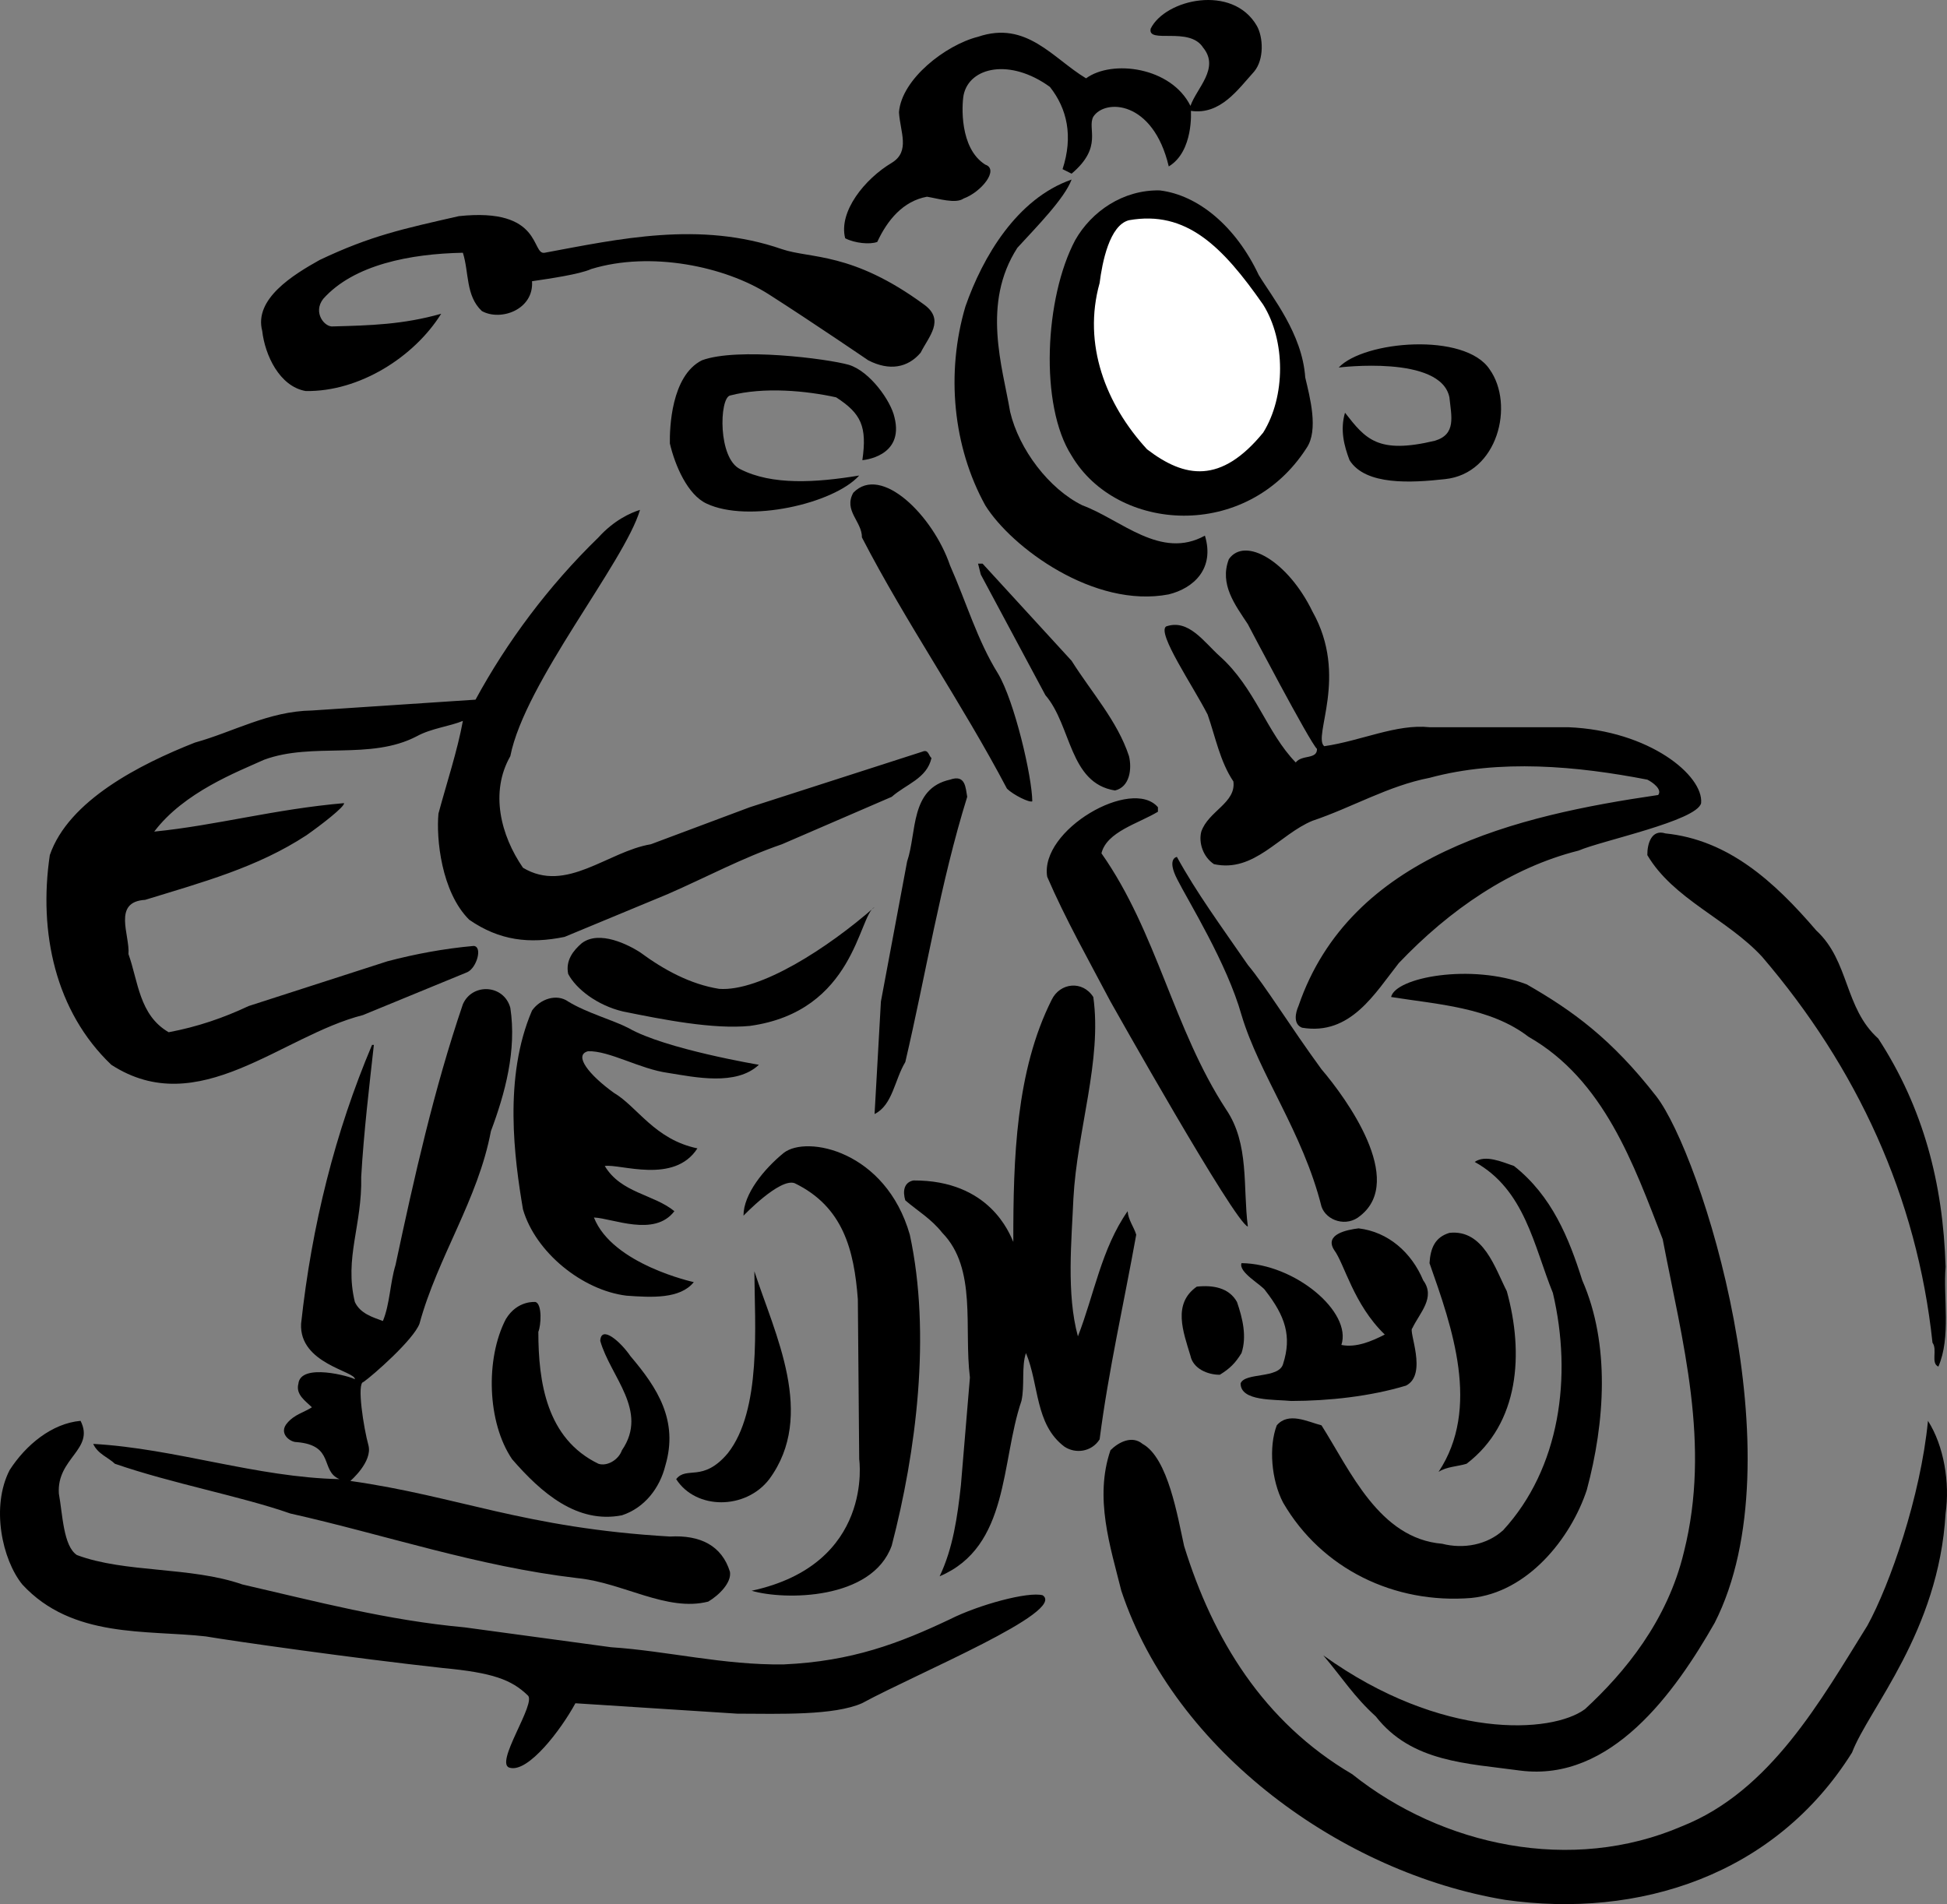 <svg width="574.447" height="561.848" viewBox="0 0 430.836 421.386" xmlns="http://www.w3.org/2000/svg"><rect x="0" y="0" width="430.836" height="421.386" fill="#808080" stroke="none"/><path style="fill:#000;fill-opacity:1;fill-rule:nonzero;stroke:none" d="M197.125 494.574c1.375 2.426 1.68 7.348-.602 10.102-3.605 3.972-7.457 9.652-14 8.699 0 0 .645 8.957-4.898 12.3-3.457-14.675-14.125-15.007-16.7-11-1.425 2.657 2.243 6.657-4.8 12.598l-2-1c2.375-7.273 1.02-13.375-2.8-18.199-8.825-6.406-17.825-4.406-19.098 1.801-.395 2.125-.965 11.777 4.796 15.398 3.145 1.059-.855 6.059-4.796 7.5-1.727 1.227-5.54.024-8.102-.398-5.293.957-8.781 5.2-11 10-1.625.625-4.957.293-7.102-.8-1.523-5.907 4.344-13.153 10.301-16.7 4.176-2.543 1.844-6.875 1.602-11.2.574-7.343 10.351-14.905 17.5-16.698 10.742-3.645 16.535 4.777 23.898 9.199 5.77-4.223 18.844-2.508 23.102 6.097 1.37-3.953 6.547-8.332 2.8-12.898-3.019-4.785-12.394-.707-11.601-4.2 3.207-6.507 18.133-9.937 23.5-.6" transform="translate(81.001 -488.84)"/><path style="fill:#000;fill-opacity:1;fill-rule:nonzero;stroke:none" d="M144.125 543.676c-7.957 12.324-3.293 26.324-1.602 36.3 1.977 8.356 8.641 17.098 16 20.7 8.559 3.164 17.317 12.12 27.102 6.699 2.207 7.293-2.457 11.625-8 13-16.512 3.168-34.793-10.375-40.602-19.7-7.152-12.952-8.746-29.273-4.398-44 3.813-10.94 11.371-23.878 23.5-28.1-1.578 4.222-7.77 10.48-12 15.1" transform="translate(81.001 -488.84)"/><path style="fill:#000;fill-opacity:1;fill-rule:nonzero;stroke:none" d="M197.523 549.676c2.946 4.886 9.645 12.992 10.301 22.699 1.008 4.293 3.008 11.625.301 15.602-13.293 20.691-41.957 18.691-52 1.699-7.152-11.11-5.957-35.008.8-47.7 3.575-6.308 10.555-11.167 18.7-11 8.543 1.024 16.875 8.024 21.898 18.7m-158-4.903c16.317-3.02 34.309-7.105 52.5-.796 6.36 2.168 15.477.523 31.5 12.296 4.645 3.395.977 7.059-.796 10.602-2.805 3.336-6.895 4.125-11.602 1.7 0 0-12.238-8.36-22-14.598-9.676-6.192-26.156-9.625-39.3-5.602-2.571 1.176-9.305 2.133-13.098 2.7.441 6.257-6.895 8.925-11.102 6.6-3.613-3.386-2.816-8.558-4.2-12.902-11.593.227-24.128 2.614-30.902 10.204-2.355 3.023.309 6.355 2.204 6.097 8.191-.219 15.441-.406 23.898-2.8-5.957 9.546-18.098 17.308-30 17.101-5.793-1.043-8.992-7.95-9.602-13.3-1.855-7.075 6.809-12.407 12.704-15.7 11.39-5.418 18.632-6.922 30.796-9.7 18.645-2.007 15.977 8.657 19 8.098" transform="translate(81.001 -488.84)"/><path style="fill:#fff;fill-opacity:1;fill-rule:nonzero;stroke:none" d="M198.523 556.273c4.977 7.965 4.977 20.305 0 28.301-9.355 11.426-17.355 10.094-25.699 3.7-9.125-9.907-14.3-23.239-10.5-36.797.578-4.551 2.176-12.809 6.5-13.903 12.676-2.242 20.676 5.758 29.7 18.7" transform="translate(81.001 -488.84)"/><path style="fill:#000;fill-opacity:1;fill-rule:nonzero;stroke:none" d="M248.625 570.574c5.543 7.758 1.875 23.094-9.898 24.301-7.368.809-17.559 1.457-21.102-4.2-1.191-3.152-2.125-6.675-1-10.5 4.543 5.825 7.25 9.227 19.898 6.2 4.754-1.434 3.645-5.375 3.204-9.602-1.895-9.441-24.5-6.597-24.5-6.597 5.586-5.938 27.941-7.844 33.398.398m-131.699 10.602c2.242 8.824-7.102 9.5-7.102 9.5 1.07-7.442-.254-10.317-5.8-13.903-6.524-1.441-15.946-2.382-23.5-.398-2.356.625-2.692 13.957 2.3 16.3 6.973 3.575 16.676 2.993 26.301 1.4-5.625 6.257-24.629 10.562-33.8 6.198-4.157-1.941-6.946-8.37-8.098-13.296-.059-3.309.273-14.977 7.097-18.403 7.844-2.906 27.746-.347 32.5 1 4.676 1.426 9.313 8 10.102 11.602m12.301 32.801c3.628 8.171 6.015 16.53 10.597 23.898 3.676 6.125 7.559 22.879 7.602 28.3-.64.352-4.223-1.44-5.602-2.8-9.965-18.938-22.304-36.648-32.097-55.602.043-3.535-4.137-5.921-1.903-9.898C114 591.5 125.5 603 129.227 613.977m-97.301 42.199c-4.543 7.965-2.153 17.515 2.8 24.699 9.575 5.75 18.727-3.602 28.297-5.2l21.903-8.198 38.199-12.301c1.371-.59 1.371 1.004 2 1.398-1.027 4.578-5.605 5.774-8.8 8.602l-24.302 10.5c-8.718 2.988-16.878 7.367-25.199 11l-22.898 9.5c-7.785 1.594-14.426.824-21.102-3.801-6.187-6.148-7.324-18.043-6.8-23.5 1.808-6.727 4.195-13.89 5.402-20.5-2.996 1.234-6.977 1.633-10.2 3.398-10.308 5.399-23.058 1.227-33.8 5.204-5.926 2.691-17.703 7.164-24.301 15.898 13.762-1.371 26.5-4.953 42-6.3.219.75-5.105 4.862-8.3 7.1-10.938 7.157-22.923 10.364-35.7 14.302-7.32.437-3.34 7.804-3.7 12 2.15 5.953 2.348 13.515 8.9 17.296 6.386-1.195 12.155-3.187 17.698-5.796l30.704-9.903c6.14-1.613 12.507-2.808 19.097-3.398 2.008.156.676 4.824-1.398 5.8l-23.102 9.5c-18.11 4.59-36.418 23.497-55.699 11-12.36-11.78-16.14-29.292-13.602-46.402 4.145-12.074 19.95-20.105 32.102-24.898 8.543-2.371 16.305-6.946 25.898-7.102l36.204-2.398c6.937-12.77 16.093-25.11 27.199-35.903 3.406-3.773 7.074-5.441 9.199-6.097-3.457 11.656-25.48 38.183-28.7 54.5m177.501-32c8.074 14.324-.012 27.636 2.597 29.8 8.137-1.171 15.977-4.976 23.301-4.203h30.7C284 650.5 296 660.5 295.425 666.574c-.926 3.926-22.078 8.309-27.102 10.5-15.074 3.781-28.605 13.133-39.8 24.903-5.325 6.738-10.696 16.09-21.399 14.296-2.031-.793-1.438-3.378-.8-4.796 11.503-33.606 48.519-42.165 79.6-46.704.958-1.234-1.234-2.824-2.402-3.398-15.546-3.008-32.66-4.602-48.199-.398-9.137 1.77-17.097 6.543-25.898 9.5-7.32 3.015-12.89 11.57-21.801 9.597-2.434-1.61-3.43-4.793-2.8-7.199 1.562-4.559 7.73-6.348 7.1-11.102-2.952-4.402-3.948-9.773-5.698-14.796-3.223-6.32-11.227-17.977-9.204-19.5 4.985-1.747 8.368 3.43 11.903 6.597 7.808 6.98 10.394 16.93 16.8 23.5 1.356-1.793 4.739-.597 4.7-3-1.555-1.383-15.301-27.597-15.301-27.597-2.77-4.23-6.352-8.805-4.2-14.403 3.575-5.074 13.075.426 18.5 11.602m-53.299 10.898c4.39 6.977 10.16 13.344 12.7 21.102.675 2.824.175 6.824-3.098 7.597-10.188-1.625-9.59-14.363-15.403-21.097l-14.3-26.7-.598-2.402h1l19.699 21.5m-23.102 30.102c-5.937 19.062-9.125 39.16-13.699 58.699-2.39 3.945-2.789 9.516-6.8 11.5l1.402-24.898 5.8-31c2.184-6.383.59-16.133 9.5-18.102 3.43-1.215 3.43 1.77 3.797 3.8m42.204 2.302v1c-4.364 2.628-11.329 4.418-12.5 9.199 12.316 17.508 15.898 38.8 27.597 56.699C195.5 742 194 751.5 195.125 760.273c-2.77-.613-30.398-49.796-30.398-49.796-4.809-9.125-9.98-18.278-14-27.602-1.727-10.375 18.746-22.121 24.5-15.398" transform="translate(81.001 -488.84)"/><path style="fill:#000;fill-opacity:1;fill-rule:nonzero;stroke:none" d="M320.926 694.773c7.347 6.778 6.152 17.125 13.699 23.903 9.965 15.312 14.344 32.027 14.898 50.5-.554 6.8 1.239 15.558-1.597 22.097-1.742-.77-.153-3.753-1.301-5.296-3.426-32.29-16.762-60.946-37.7-85.403-7.714-8.375-19.655-12.754-25.402-22.5-.027-2.594.97-5.777 4-4.8 13.883 1.414 24.036 10.566 33.403 21.5m-125.801 7.601C199 707 204.5 716 211.425 725.477 217 732 230 750 220.024 757.875c-3.023 2.625-7.523 1.125-8.597-2-4.16-16.547-13.762-29.219-17.7-42.398-3.226-11.477-11.812-25.247-14.203-30-2.437-4.707-.097-5-.097-5 4.37 7.949 9.574 15.023 15.699 23.898m-82.603-12.801c-3.55 1.828-4.355 23.094-27.597 26.301-8.094.793-19.106-1.371-28.102-3.2-5.656-1.343-10.336-4.956-12.097-8.3-.625-3.023 1.164-5.215 3-6.8 3.933-2.99 10.441.425 12.898 2 5.363 3.964 11.207 7.093 17.5 8.1 9.043.657 24.043-9.007 34.398-18.1" transform="translate(81.001 -488.84)"/><path style="fill:#000;fill-opacity:1;fill-rule:nonzero;stroke:none" d="M256.824 706.676c10.156 5.82 18.766 12.035 28.7 24.8 9.886 12.813 31.476 80.024 12.902 116.5-8.758 15.364-22.887 35.262-43 32.7-11.727-1.617-24.067-1.817-32-12-4.801-4.344-7.39-8.524-11.602-13.5C238 874 262.402 872.492 269.727 867.074 278.5 859 288 847.5 291.625 832.274c6.004-23.86-.367-46.547-4.7-69.2-6.413-16.55-12.98-35.254-29.698-44.8-8.555-6.575-20.293-7.172-30.403-8.797.953-4.344 17.676-7.477 30-2.801m-95.898 2.801c1.976 13.964-3.594 29.484-4.403 44.597-.386 9.168-1.582 21.106 1 30.5 3.59-9.195 5.18-19.344 11-27.699.153 1.988 1.344 3.383 1.903 5.2-2.746 15.296-6.13 30.019-8.102 45.3-1.808 2.832-5.39 3.227-7.8 1.602-6.544-4.942-5.551-13.696-8.5-20.704-1.032 3.028-.235 7.207-1 10.602-4.61 13.52-2.618 32.227-18.098 38.8 2.945-6.179 3.937-13.144 4.699-20.1l2-23.9c-1.367-10.933 1.617-24.066-6.102-32-2.523-3.175-5.414-4.804-8.199-7.198-.597-1.98-.324-3.977 1.801-4.403 16.875-.074 21.281 11.774 22.102 13.602-.024-18.543.574-37.848 8.5-53.602 1.824-3.746 6.796-4.344 9.199-.597m-129 2.398c1.43 9.379-1.16 18.93-4.301 27.3-2.828 15.11-11.781 27.848-15.8 42.598-1.325 3.559-10.364 11.5-12.4 12.903-1.546.191.075 10.324 1.098 14 .977 3.656-4 7.898-4 7.898C20.418 819.957 35 827 67.227 828.875c6.773-.375 11.5 2.027 13.296 7.8.391 2.384-2.394 5.173-4.796 6.598-9.141 2.352-18.891-4.214-29-5.199-22.13-2.597-42.426-9.562-63.5-14.3-10.727-3.774-26.09-6.606-38.801-11-1.418-1.376-3.805-2.172-4.801-4.399 18.309 1.035 36.02 7.402 54.5 7.8-4.352-1.792-.957-7.507-9.5-8.198-1.457.023-4.125-1.977-2-4.301 1.578-1.828 3.566-2.227 5.398-3.403-1.433-1.41-3.625-2.804-3-5.199.477-4.742 11.715-1.586 12.5-1 .211-1.781-12.355-3.406-11.898-12.3 2.355-21.72 7.531-42.415 15.7-61.7h.402c-1.008 9.137-2.227 19.258-2.801 29.2.242 10.726-3.781 17.945-1.403 27.703 1.204 2.582 3.993 3.378 6.204 4.199 1.566-3.805 1.566-8.383 2.796-12.403 4.145-19.464 8.524-38.964 14.903-57.699 2.074-4.742 9.074-4.406 10.5.801" transform="translate(81.001 -488.84)"/><path style="fill:#000;fill-opacity:1;fill-rule:nonzero;stroke:none" d="M58.125 716.375c8.043 4.625 28.8 8.102 28.8 8.102-5.015 4.734-14.167 2.746-20.1 1.796-6.208-.843-12.993-4.941-17.7-4.796-3.293.855.238 5.257 5.7 9.199 5.206 3.058 9.007 10.324 18.5 12.3-5.157 8.024-17.157 3.356-20.5 3.899 3.612 6.02 10.777 6.219 15.402 10-4.395 5.793-13.579 1.59-17.801 1.398 4.074 10.395 22.097 14.301 22.097 14.301-3.023 3.758-9.32 3.403-14.898 3-9.742-1.187-20.125-9.574-22.898-19.097-1.895-11.145-4.36-29.254 2-44 1.8-2.567 5.441-3.809 8-2 4.105 2.523 9.859 4.066 13.398 5.898m62.199 45.699c4.77 22.063 1.387 48.133-4 68.801C112 843 92.5 843 85.324 840.875c27.176-5.875 23.801-29.102 23.801-29.102l-.3-35.398c-.825-10.875-3.235-20.496-14-25.7-3.325-1.175-11.302 7.2-11.302 7.2-.02-4.781 4.555-10.355 8.903-13.898C97.5 740 115 743.5 120.324 762.074m148.801 10.102c6.215 14.148 5.02 31.46 1 46.398-3.543 10.735-13.094 22.676-25.602 23.903-16.945 1.359-33.062-6.403-41.597-21.102-2.61-5-3.207-12.363-1.403-17.102 2.575-3.023 6.754-.835 9.903 0 6.402 10.11 12.77 25.036 26.699 26.204 4.777 1.218 9.95.226 13.5-3 12.57-13.692 15.355-33.989 11-52.5-4.2-10.344-6.191-22.88-17.3-29 2.355-1.641 5.937-.051 8.698.898 8.38 6.613 12.16 15.969 15.102 25.3" transform="translate(81.001 -488.84)"/><path style="fill:#000;fill-opacity:1;fill-rule:nonzero;stroke:none" d="M233.926 772.176c2.808 3.8-.774 7.183-2.403 10.597-.96.567 3.477 10.227-1.398 12.704-7.918 2.39-17.074 3.386-25.398 3.398-3.727-.375-11.227.125-11.204-3.898.977-2.477 8.477-.977 9.403-4.301 1.969-6.14.453-10.606-3.903-16.2-.62-1.171-6.07-4.07-5.296-6.101 11.773.125 24.5 10.785 22.097 18.102 3.2.644 6.582-.75 9.602-2.301-6.926-6.676-8.926-15.676-11.2-18.7C212 762 217 761 219.626 760.677c6.563.773 11.734 5.351 14.3 11.5m18.5 2.397c3.808 13.742 2.812 29.262-8.903 38.2-2.015.617-4.402.617-6.199 1.8 9.36-14.12 2.992-32.031-2-46.199.215-3.344 1.211-5.73 4.403-6.7 7.554-.823 10.14 7.934 12.699 12.9M89.227 816.176C84 823 73 823 68.625 816.176c2.34-2.985 5.875.824 11.398-5.7 7.54-9.527 5.977-28.476 5.903-40.3 4.543 13.96 13.695 31.87 3.3 46" transform="translate(81.001 -488.84)"/><path style="fill:#000;fill-opacity:1;fill-rule:nonzero;stroke:none" d="M192.727 776.977c1.222 3.578 2.214 7.558 1 11.296-1.372 2.23-2.567 3.426-4.801 4.801-2.738.016-5.922-1.375-6.5-4.199-1.613-5.336-4-11.504 1.398-15.3 3.555-.384 7.14.214 8.903 3.402m-155.204 0c1.477.523 1.204 5.168.602 6.597.004 11.11 1.797 23.645 13.3 29.2 1.829.617 4.415-.778 5.2-3 5.98-8.723-2.574-16.286-4.8-24.2.175-3.574 4.445.11 6.698 3.403 5.946 6.988 10.653 14.261 7.704 24.199-1.23 4.988-4.614 9.367-9.602 11-9.938 1.949-17.898-5.016-24.3-12.403-5.54-8.136-5.934-22.265-1.4-31 2.575-4.273 6.598-3.796 6.598-3.796" transform="translate(81.001 -488.84)"/><path style="fill:#000;fill-opacity:1;fill-rule:nonzero;stroke:none" d="M-67.977 819.375c.836 4.563.977 11.625 4 13.602 10.723 4.003 25.094 2.5 36.602 6.5 16.352 3.761 32.074 7.941 49.2 9.5l32.402 4.398c12.359.809 24.898 3.992 38.199 3.8 15.074-.675 25.574-4.675 36.8-10 6.274-3.175 17.274-6.175 20.5-5.3 5.274 3.625-27.417 17.086-40 23.898-6.226 2.727-18.066 2.34-27.601 2.301l-35.8-2.3c-3.22 5.921-10.325 15.226-14.4 14.3C28 879.5 38 865.5 35.728 863.977c-3.567-3.426-7.727-4.977-18.704-6-19.722-2.164-46.523-5.977-52.5-7-13.023-1.477-29.523.523-40.597-11.5-4.426-5.477-6.989-17.133-2.801-25.301 3.574-5.563 9.348-10.34 15.7-10.903 3.198 6.336-5.325 8.227-4.802 16.102m417.499 4.398C348 850 332.5 867 328.824 876.676c-17.066 27.258-47.316 36.808-76.8 32.597-35.79-5.937-73-32.601-84.899-68.398-2.43-9.773-6.012-20.52-2.398-31.102 1.757-1.757 4.746-3.351 7.097-1.398 5.676 3.125 7.781 16.258 9.2 22.602 6.343 20.52 17.5 38.93 37.203 50.5 19.898 15.89 48.554 22.058 73 11.5 19.535-7.75 30.68-27.848 41-44.403 5-9.117 11.773-28.574 13.398-45.3 3.543 5.538 4.875 13.726 3.898 20.5" transform="translate(81.001 -488.84)"/></svg>
